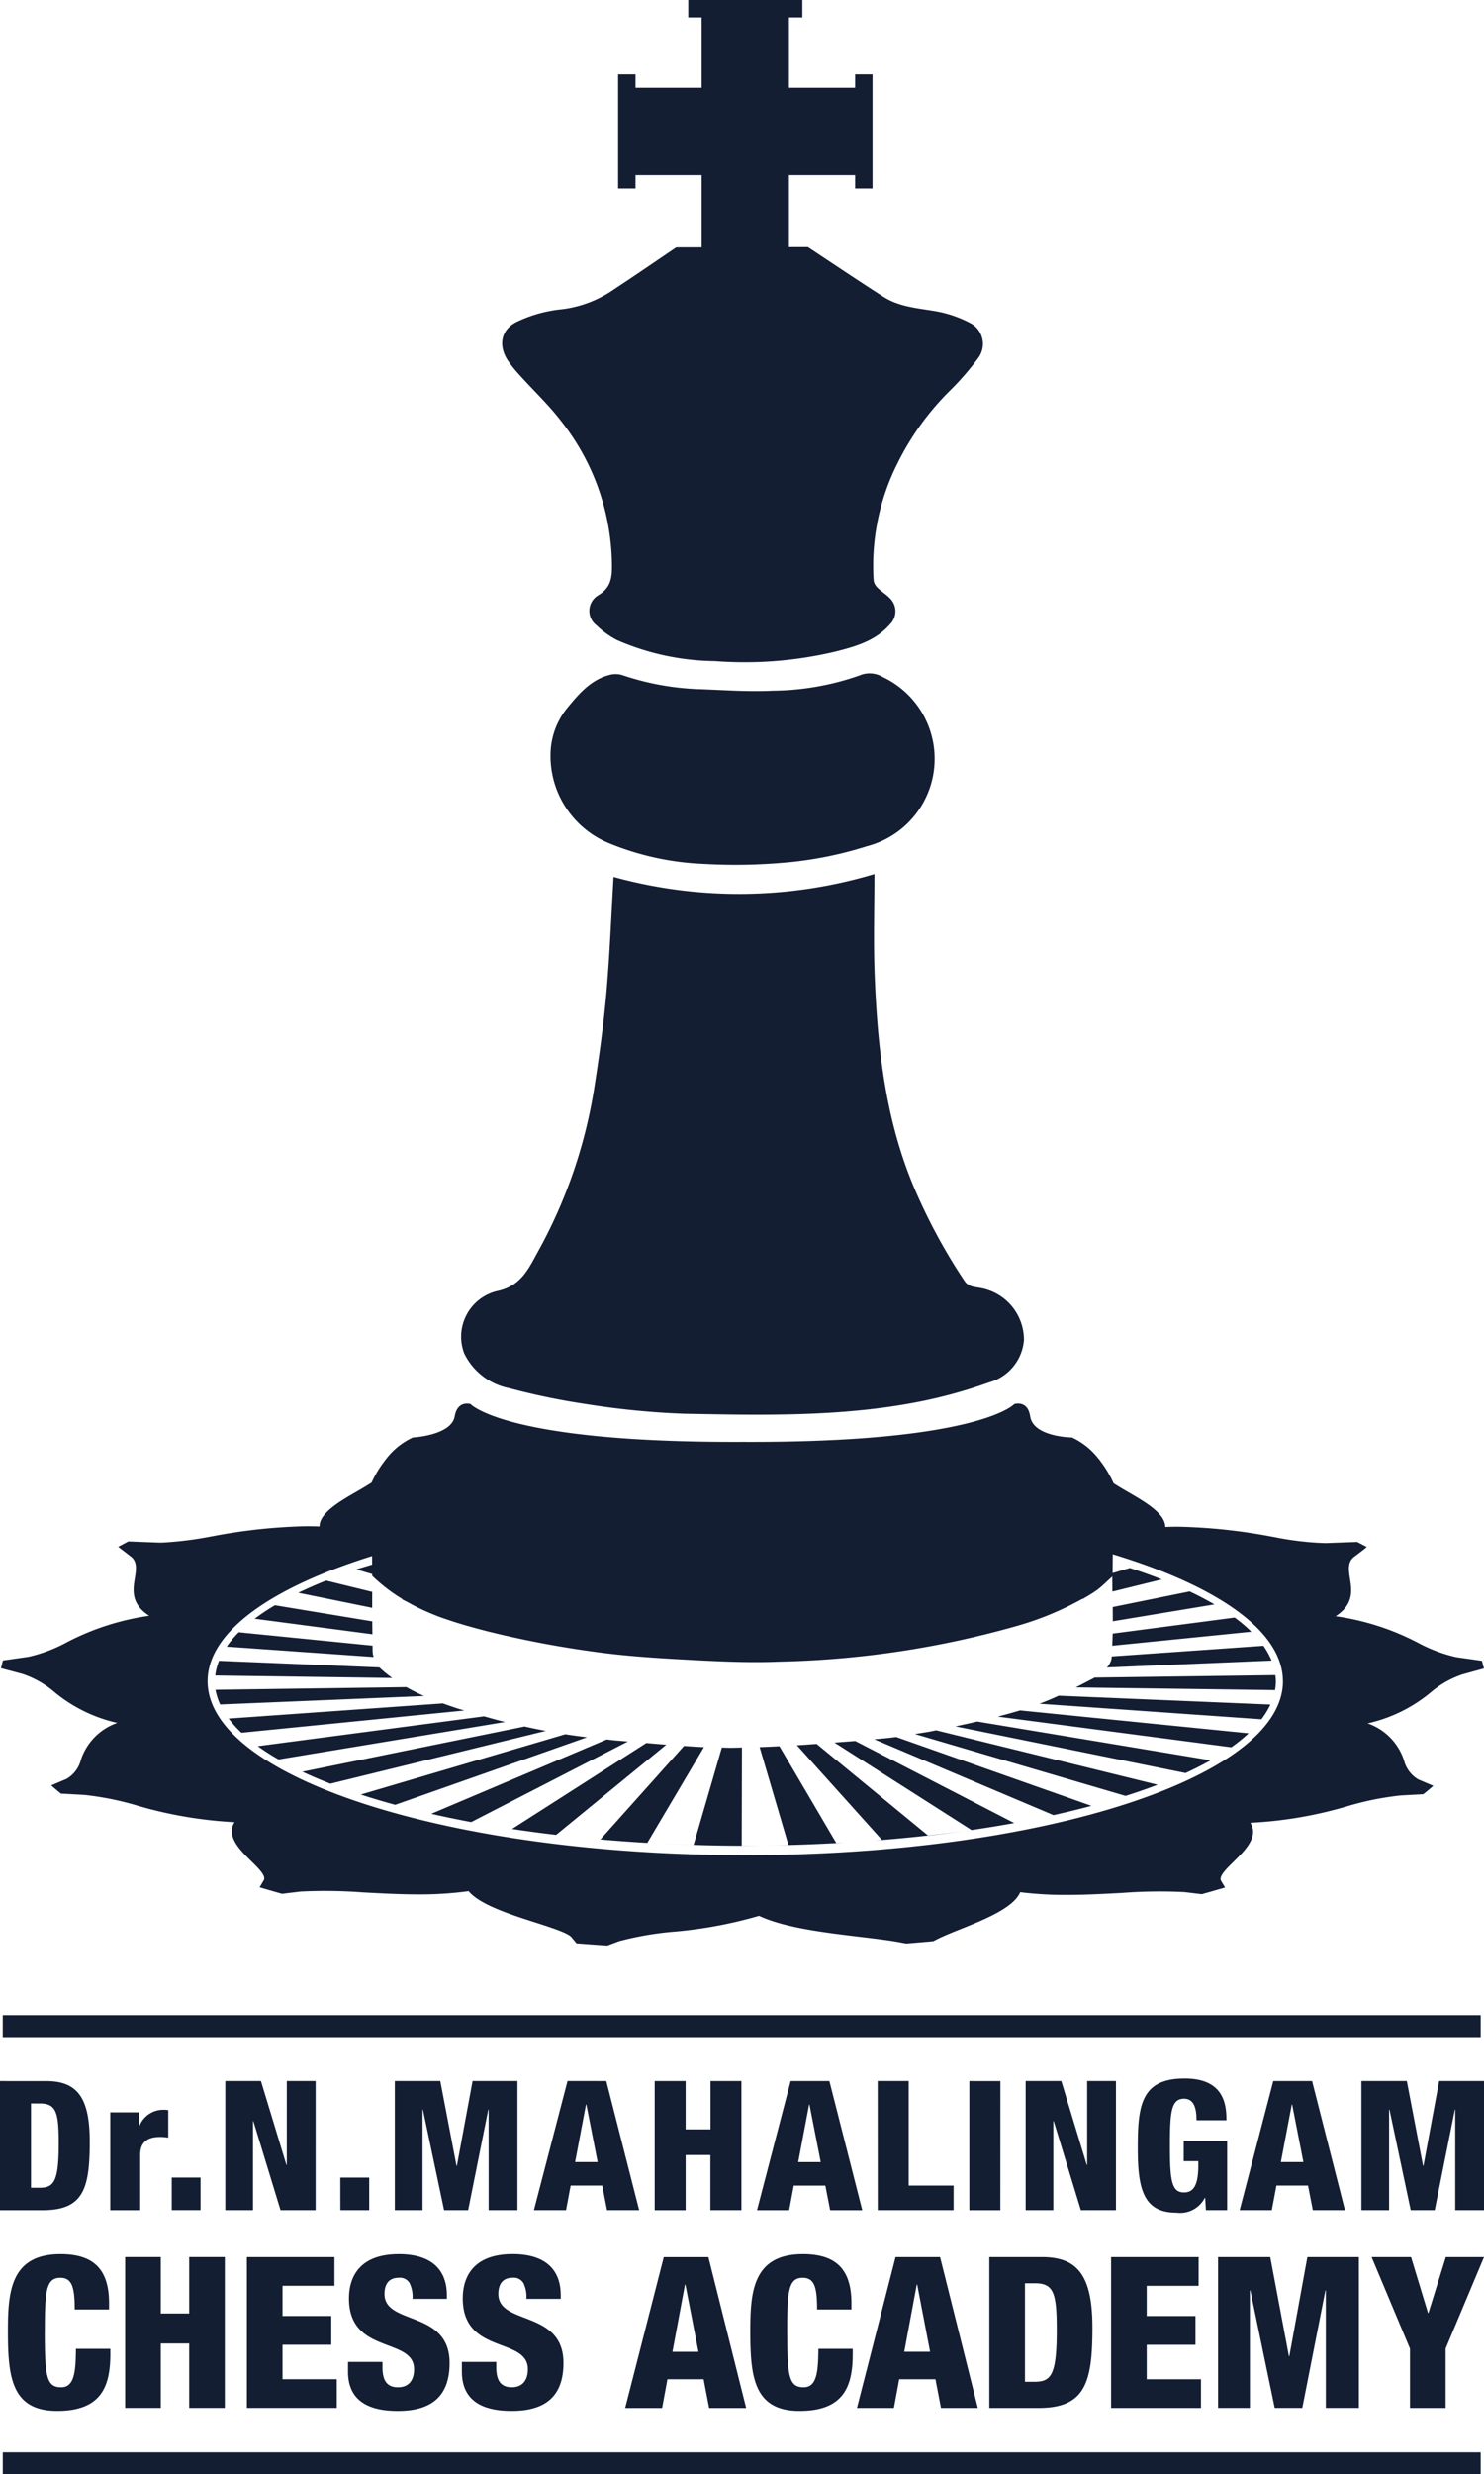 <svg xmlns="http://www.w3.org/2000/svg" width="148.671" height="247.649" viewBox="0 0 148.671 247.649"><defs><style>.a{fill:#131e33;}</style></defs><g transform="translate(-33.011 -31.07)"><path class="a" d="M130.952,66.954a2.355,2.355,0,0,0-.669-3.5,11.949,11.949,0,0,0-3.605-1.243c-1.79-.3-3.614-.43-5.181-1.431-2.523-1.608-5-3.282-7.568-4.975l-1.9,0V48.6h6.628v1.342H120.4V38.513h-1.743v1.342H112.03V32.813h1.341V31.07H101.942v1.743h1.342v7.042H96.657V38.513H94.913v11.43h1.744V48.6h6.628v7.23l-2.55.005c-2.086,1.407-4.1,2.8-6.155,4.144a11.616,11.616,0,0,1-5.362,2.054A13.488,13.488,0,0,0,84.8,63.266c-1.647.781-1.921,2.4-.913,3.92A13.506,13.506,0,0,0,85.123,68.7c1.359,1.505,2.85,2.909,4.078,4.514a23.558,23.558,0,0,1,5.094,14.3c.017,1.32-.061,2.361-1.39,3.15a1.816,1.816,0,0,0-.146,3.005,8.7,8.7,0,0,0,2.032,1.46,25.136,25.136,0,0,0,9.81,2.109,39.4,39.4,0,0,0,12.15-.965c1.972-.507,3.954-1.064,5.385-2.7a1.824,1.824,0,0,0,.014-2.614c-.356-.376-.818-.648-1.188-1.012a1.354,1.354,0,0,1-.447-.741,22.77,22.77,0,0,1,2.352-11.685,27.044,27.044,0,0,1,5.258-7.319,27.847,27.847,0,0,0,2.828-3.247M89.794,101.962a7.465,7.465,0,0,0-1.642,4.294,9.44,9.44,0,0,0,5.892,9.231,27.835,27.835,0,0,0,9.446,2.052,56.366,56.366,0,0,0,8.891-.2,38.119,38.119,0,0,0,7.47-1.57,9.04,9.04,0,0,0,1.563-16.94,2.569,2.569,0,0,0-2.33-.146,26.918,26.918,0,0,1-8.67,1.518c-2.512.128-5.043-.08-7.563-.158a26.914,26.914,0,0,1-7.516-1.4,2.326,2.326,0,0,0-1.2-.039c-1.936.467-3.161,1.916-4.337,3.355m45.772,63.308a5.267,5.267,0,0,0-4.293-5.27c-.6-.133-1.24-.078-1.67-.729a57.2,57.2,0,0,1-5.1-9.466c-2.84-6.8-3.621-13.978-3.895-21.237-.125-3.3-.022-6.615-.022-10.009a47.33,47.33,0,0,1-26.131.286c-.231,3.865-.378,7.692-.71,11.5-.27,3.1-.691,6.183-1.169,9.253A49.844,49.844,0,0,1,86.9,156.32c-.952,1.711-1.684,3.467-4.108,3.972a4.7,4.7,0,0,0-3.295,6.245,6.4,6.4,0,0,0,4.551,3.488,68.91,68.91,0,0,0,7.661,1.582,80.888,80.888,0,0,0,9.81.967c7.813.146,15.653.325,23.381-1.169a48.9,48.9,0,0,0,7.172-1.968,4.792,4.792,0,0,0,3.494-4.166M70.276,192c0-.522,0-1.059.005-1.593l-4.625-1.132q-1.477.589-2.78,1.22ZM58.5,193.092l11.8,1.554c-.005-.429-.014-.857-.014-1.29l-9.752-1.611a22.207,22.207,0,0,0-2.031,1.347m-2.8,2.791,14.715,1.036a2.353,2.353,0,0,1-.1-.565c-.007-.189,0-.381-.008-.57l-13.4-1.337a10.231,10.231,0,0,0-1.207,1.436m-1.145,2.891,17.731.249A11.572,11.572,0,0,1,71,197.97l0-.005L54.936,197.3a5.563,5.563,0,0,0-.378,1.474m.49,2.9,20.428-.848a18.14,18.14,0,0,1-1.773-.89l-19.122.267a5.884,5.884,0,0,0,.467,1.47m2.137,2.829,22.322-2.227c-.217-.068-.437-.121-.653-.192-.5-.163-1-.339-1.5-.515L55.9,203.085a11.034,11.034,0,0,0,1.285,1.422m3.707,2.67,22.691-3.75c-.7-.175-1.4-.368-2.1-.565l-22.668,2.984a23.4,23.4,0,0,0,2.077,1.33m5.2,2.426,21.577-5.285q-1.07-.2-2.133-.436L63.28,208.405c.879.413,1.818.811,2.81,1.2m6.5,2.111L91.8,204.956q-1.094-.135-2.18-.3l-20.487,6.033q1.649.538,3.447,1.028m7.608,1.732,15.7-8.069c-.4-.034-.8-.07-1.2-.1-.31-.023-.618-.073-.927-.1L76.2,212.617q1.933.44,3.991.828m8.507,1.284L99.74,205.7q-1-.08-2-.167l-13.448,8.6c1.435.218,2.909.415,4.413.592m9.133.8,5.675-9.579c-.665-.03-1.33-.074-2-.12l-8.375,9.358q2.309.2,4.7.342m4.638.2v0c-1.495-.046-2.975-.107-4.432-.189,1.46.081,2.934.147,4.431.192m5.184.082c.7,0,1.379-.027,2.073-.035-.721.009-1.434.029-2.161.029h-.274l.022-9.821c-.363.007-.727.023-1.089.025-.308,0-.616-.017-.924-.021l-2.829,9.74c1.706.053,3.432.085,5.182.085m4.323-.067,0-.008c-.745.018-1.495.03-2.247.039.75-.012,1.507-.013,2.25-.031m4.788-.2-5.7-9.692c-.66.034-1.32.067-1.98.09l2.885,9.795c1.621-.04,3.214-.108,4.791-.193m.888-.046c-.293.017-.592.03-.888.046l.008.013c.3-.016.584-.042.88-.059m3.707-.249-.014-.016c-.271.023-.537.051-.811.072.273-.021.556-.034.826-.056m4.6-.462L114.8,205.62c-.657.048-1.315.1-1.972.138l8.522,9.475c1.567-.129,3.11-.274,4.615-.446m4.1-.511c-1.33.192-2.714.353-4.1.511l.02.017c1.392-.158,2.748-.337,4.083-.528m4.526-.737-15.923-8.209-2.077.16,13.723,8.75q2.2-.321,4.276-.7m7.738-1.719-19.553-6.892c-.732.1-1.466.162-2.2.23l17.95,7.588q1.97-.436,3.8-.925m6.633-2.114-22.182-5.448-.417.086c-.565.113-1.139.19-1.709.286l21.1,6.195c1.123-.357,2.2-.73,3.213-1.118m5.31-2.446L130.9,203.383q-1.094.25-2.191.481l23.055,4.674q1.35-.62,2.514-1.278m3.8-2.7-22.9-2.293q-1.107.331-2.23.62l23.4,3.071a16.566,16.566,0,0,0,1.734-1.4m-13.609-11.21,10.179-1.687c-.763-.446-1.591-.88-2.478-1.3l-7.709,1.563c.005.476.007.954.008,1.424m-.053,2.444,13.937-1.4a15.742,15.742,0,0,0-1.674-1.414l-12.222,1.6c-.007.4-.025.8-.042,1.205m-.541,2.187,16.5-.691a7.278,7.278,0,0,0-.818-1.48l-15.2,1.064c0,.065,0,.13-.009.2a1.778,1.778,0,0,1-.477.912m-3.108,1.989,19.962.271a5.194,5.194,0,0,0,.08-.888,5.026,5.026,0,0,0-.051-.61l-18.109.247c-.022.012-.046.031-.068.042q-.9.473-1.814.939M137.14,201.6l22.219,1.555a7.831,7.831,0,0,0,.9-1.471l-21.211-.888c-.629.292-1.267.558-1.911.8m24.382-2.253c0,9.615-24.115,17.41-53.865,17.41s-53.865-7.8-53.865-17.41c0-4.92,6.324-9.36,16.474-12.526l.008.853c-.527.163-1.081.316-1.586.485l1.594.47,0,.37c0-.068,0-.129,0-.2a16.7,16.7,0,0,0,3.064,2.351l-.11-.027c.224.136.46.239.689.364.274.154.55.3.83.44s.561.279.847.4c.553.247,1.111.475,1.679.68.133.048.269.089.4.134q.83.288,1.671.535c.113.033.227.067.34.1q1.086.311,2.181.59a100.43,100.43,0,0,0,10.564,2.019c3.153.449,6.346.647,9.527.819,3.044.164,6.1.313,9.146.185a94.243,94.243,0,0,0,23.711-3.558,30.514,30.514,0,0,0,6.569-2.705l.1-.023c.46-.27.924-.535,1.363-.849.518-.37.964-.841,1.574-1.381,0,.507.007,1.006.012,1.505l4.954-1.217q-1.516-.595-3.2-1.144l-1.737.51.016-1.885c10.485,3.176,17.044,7.691,17.044,12.7m20.14-1.268-.2-.767-2.577-.368a15.074,15.074,0,0,1-3.853-1.453,25.6,25.6,0,0,0-8.228-2.64c1.839-1.188,1.62-2.591,1.44-3.753-.13-.819-.265-1.666.389-2.173l1-.762.291-.25-.967-.5-3.17.116a30.351,30.351,0,0,1-5.156-.608l-.222-.038a56.055,56.055,0,0,0-9.373-.993q-.654,0-1.3.027c.012-1.349-2.064-2.544-3.779-3.531-.5-.29-.974-.57-1.392-.84a11.368,11.368,0,0,0-1.4-2.319l-.012-.067c-.018,0-.033-.007-.051-.008a7.176,7.176,0,0,0-2.707-2.193s-3.886-.037-4.192-2.121c-.243-1.65-1.587-1.224-1.587-1.224s-3.477,3.882-27.226,3.784h-.023c-23.749.1-27.226-3.784-27.226-3.784s-1.3-.42-1.587,1.224c-.331,1.923-4.192,2.121-4.192,2.121a7.178,7.178,0,0,0-2.767,2.263l-.016,0,0,.018a11.423,11.423,0,0,0-1.353,2.229c-.425.279-.912.567-1.431.867-1.718.987-3.8,2.182-3.784,3.532-.425-.017-.857-.026-1.293-.026a55.852,55.852,0,0,0-9.386.994l-.164.027a35.093,35.093,0,0,1-4.951.617c-.111,0-.155,0-.226,0l-3.14-.117-1.01.537,1.273.98c.654.5.527,1.312.393,2.171-.188,1.16-.412,2.563,1.439,3.754a25.676,25.676,0,0,0-8.224,2.637A15,15,0,0,1,35.85,196.9l-2.564.368-.2.773,2.125.567a9.592,9.592,0,0,1,3.265,1.851,15.04,15.04,0,0,0,6.269,3.059A5.842,5.842,0,0,0,41.1,207.2a3.1,3.1,0,0,1-1.426,1.914l-1.554.66.305.263c.124.106.245.21.373.316l.293.244,2.326.128a29.6,29.6,0,0,1,5.365,1.083,42.363,42.363,0,0,0,9.706,1.646c-.88,1.385.549,2.794,1.641,3.87.757.742,1.539,1.509,1.289,1.937l-.42.716.621.181c.343.1.691.2,1.04.3l.584.166L63.1,220.4a50.462,50.462,0,0,1,6.252.082c1.8.1,3.663.2,5.555.2a35.713,35.713,0,0,0,5.032-.322c1.106,1.349,4.22,2.344,6.579,3.1,1.657.53,3.369,1.079,3.717,1.5l.515.618.785.061q.777.059,1.559.112l.741.051,1.182-.443a31.732,31.732,0,0,1,5.592-.954,44.043,44.043,0,0,0,8.422-1.577c2.568,1.2,6.654,1.685,10.035,2.09l.162.02c1.478.177,2.874.344,3.973.55l.578.108.5-.04c.575-.047,1.149-.1,1.718-.146l.493-.046.372-.19c.584-.3,1.384-.622,2.23-.963l.175-.07c2.277-.913,5.287-2.118,5.928-3.678a36.627,36.627,0,0,0,4.636.269c1.923,0,3.8-.1,5.621-.2a49.6,49.6,0,0,1,6.184-.08l1.75.21.583-.163c.378-.107.753-.214,1.127-.323l.621-.181-.4-.68c-.249-.43.533-1.195,1.29-1.934,1.089-1.071,2.528-2.481,1.644-3.867a41.333,41.333,0,0,0,9.7-1.649,29.461,29.461,0,0,1,5.37-1.084l2.255-.125.3-.24c.136-.111.267-.223.4-.334l.31-.263-1.518-.647a3.12,3.12,0,0,1-1.432-1.933A5.824,5.824,0,0,0,170,203.565a15.006,15.006,0,0,0,6.3-3.081,9.59,9.59,0,0,1,3.234-1.829Z" transform="translate(0.021 0)"/><path class="a" d="M177.837,225.018v-5.943l3.845-9.158h-3.824l-1.743,5.6h-.042l-1.7-5.6h-3.951l3.844,9.158v5.943Zm3.515,4.441H33.289v2.193H181.352Zm-12.205-19.542h-5.161l-1.807,9.919h-.042l-1.87-9.919h-5.225v15.1h3.187V213.258h.042l2.443,11.759h2.763l2.315-11.759h.043v11.759h3.313Zm-5.559-9.512h-2.257l1.092-5.758h.037Zm.463,2.353.481,2.463h3.219l-3.294-12.926h-3.886l-3.367,12.926h3.219l.463-2.463Zm-10.989-2.443v.416c0,1.774-.37,2.716-1.424,2.716-1.239,0-1.424-1.141-1.424-4.671,0-3.44.147-4.708,1.424-4.708,1.147,0,1.239,1.323,1.239,2.155h3c0-1.466-.167-4.182-4.182-4.182-4.4,0-4.7,2.752-4.7,6.988,0,4.037.554,6.445,3.866,6.445a2.781,2.781,0,0,0,2.849-1.484h.038l.073,1.231h2.129v-6.934H151.6v2.028Zm-11.137-8.021v8.4h-.038l-2.553-8.4h-3.57v12.926h2.774v-8.908h.037l2.72,8.908h3.515V192.294Zm-15.734,27.1H123.6l1.254-6.725h.043Zm4.781,5.626-3.781-15.1h-4.462l-3.866,15.1h3.7l.531-2.876h3.633l.553,2.876Zm-10.027-19.8h7.6v-2.463h-4.5V192.294h-3.107ZM111.873,217.3c0-3.955.128-5.309,1.551-5.309,1.19,0,1.444.973,1.444,3.172h3.442v-.634c0-3.554-1.72-4.907-4.865-4.907-5.056,0-5.268,3.87-5.268,7.74,0,4.547.361,7.953,4.929,7.953,4.418,0,5.332-2.433,5.332-5.69V219.1H115c-.021,2.348-.17,3.849-1.487,3.849-1.487,0-1.636-1.164-1.636-5.647m1.1-16.893,1.09-5.758h.038l1.128,5.758Zm-.759-8.111-3.367,12.926h3.219l.462-2.463h3.164l.48,2.463h3.219L116.1,192.294Zm21.016,0H130.12v12.926h3.108Zm3.458,20.244c1.89,0,2.187.994,2.187,4.675,0,4.526-.573,5.181-2.23,5.181h-.956v-9.856Zm.723-2.622h-5.291v15.1h4.929c4.694,0,5.4-2.559,5.4-8.038,0-5.245-1.509-7.063-5.035-7.063m15.677,0h-8.773v15.1h9.007v-2.876h-5.438v-3.447h4.886v-2.876h-4.886v-3.025h5.2Zm-48.9-17.622v4.834H101.7v-4.834H98.6v12.926H101.7V199.7h2.48v5.521h3.108V192.294Zm-1.212,27.1H100.38l1.254-6.725h.042Zm4.779,5.626-3.781-15.1H99.509l-3.866,15.1h3.7l.531-2.876H103.5l.552,2.876Zm-34.819-15.4c-3.674,0-4.971,2.03-4.971,4.441,0,5.647,6.522,3.828,6.522,7.085,0,.866-.361,1.8-1.614,1.8-1.233,0-1.551-.867-1.551-2.009v-.53H67.876v.973c0,3.151,2.4,3.934,4.993,3.934,3.271,0,5.184-1.375,5.184-4.8,0-5.33-6.523-3.744-6.523-6.9,0-1.1.532-1.628,1.424-1.628a1.124,1.124,0,0,1,1.083.528,3.092,3.092,0,0,1,.3,1.586h3.442v-.359c0-2.327-1.274-4.124-4.844-4.124m-5.824-4.4h2.887v-3.258H67.108Zm10.01-12.926H72.565v12.926h2.776V195.155h.037L77.5,205.221H79.91l2.017-10.066h.038v10.066H84.85V192.294H80.355l-1.573,8.492h-.037Zm7.222,17.326c-3.674,0-4.971,2.03-4.971,4.441,0,5.647,6.522,3.828,6.522,7.085,0,.866-.361,1.8-1.614,1.8-1.233,0-1.551-.867-1.551-2.009v-.53H79.284v.973c0,3.151,2.4,3.934,4.993,3.934,3.271,0,5.184-1.375,5.184-4.8,0-5.33-6.523-3.744-6.523-6.9,0-1.1.532-1.628,1.424-1.628a1.126,1.126,0,0,1,1.083.528,3.092,3.092,0,0,1,.3,1.586h3.442v-.359c0-2.327-1.274-4.124-4.844-4.124m6.283-9.215,1.09-5.758h.038l1.128,5.758Zm-.759-8.111L86.5,205.221h3.218l.463-2.463h3.163l.481,2.463h3.219l-3.294-12.926ZM61.311,222.141v-3.447H66.2v-2.876H61.311v-3.025h5.206v-2.876H57.742v15.1H66.75v-2.876Zm.432-29.847v8.4h-.037l-2.553-8.4H55.582v12.926h2.776v-8.908h.037l2.72,8.908h3.515V192.294Zm-6.21,17.622H51.964v5.647H49.118v-5.647H45.549v15.1h3.569v-6.45h2.846v6.45h3.569Zm-5.315-4.7H53.1v-3.258H50.217ZM37.5,217.3c0-3.955.128-5.309,1.551-5.309,1.19,0,1.444.973,1.444,3.172h3.442v-.634c0-3.554-1.72-4.907-4.865-4.907-5.056,0-5.268,3.87-5.268,7.74,0,4.547.361,7.953,4.929,7.953,4.418,0,5.332-2.433,5.332-5.69V219.1H40.619c-.021,2.348-.17,3.849-1.487,3.849-1.487,0-1.636-1.164-1.636-5.647m9.446-21.872H44.057v9.795h3v-5.558c0-1.285.776-1.774,1.979-1.774a4.365,4.365,0,0,1,.832.072V195.21a2.294,2.294,0,0,0-.48-.037A2.55,2.55,0,0,0,46.98,196.8h-.037Zm-9.954-.887c1.646,0,1.906.852,1.906,4,0,3.874-.5,4.435-1.942,4.435h-.834v-8.437Zm.629-2.245H33.011v12.926H37.3c4.089,0,4.7-2.19,4.7-6.879,0-4.49-1.314-6.047-4.385-6.047m-4.329-4.4H181.352V185.7H33.289ZM178.8,205.221h2.887V192.294h-4.5l-1.572,8.492h-.038l-1.628-8.492H169.4v12.926h2.774V195.155h.038l2.127,10.066h2.405l2.017-10.066h.037Z" transform="translate(0 47.068)"/></g></svg>